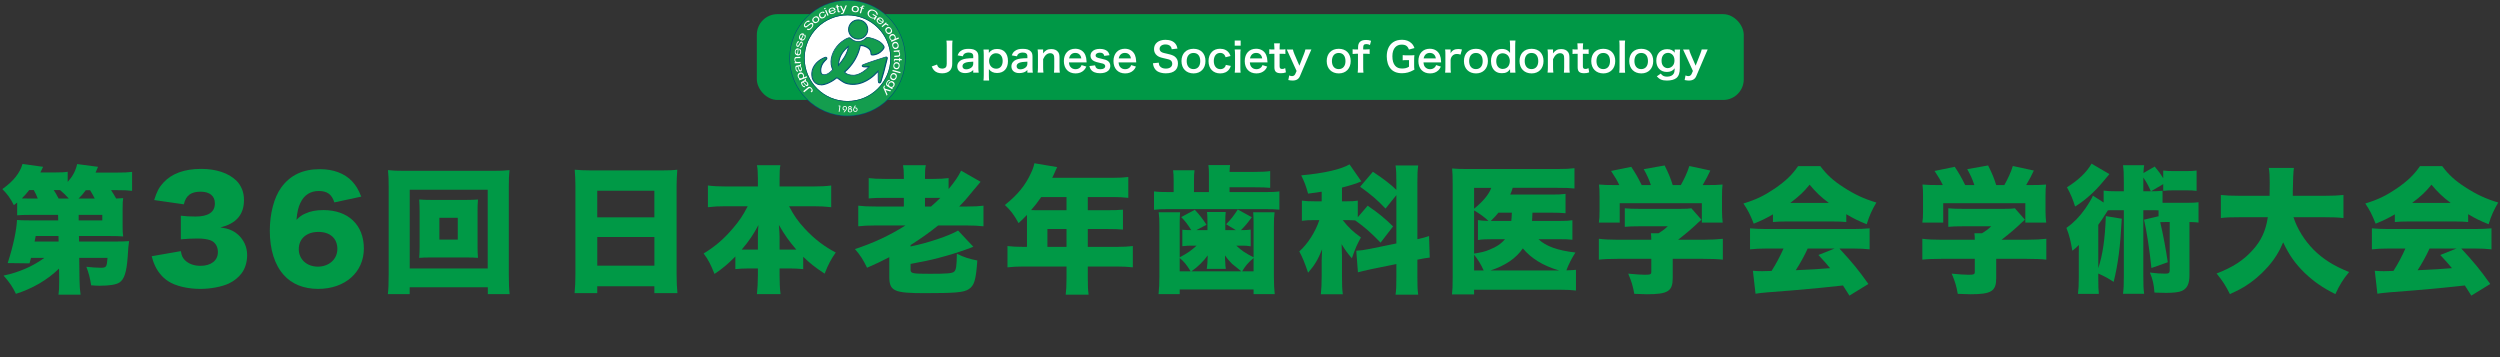 <?xml version="1.0" encoding="UTF-8"?>
<svg id="uuid-1428c14c-5da5-4037-af12-9efd67fb659d" data-name="レイヤー_2" xmlns="http://www.w3.org/2000/svg" width="546.22" height="78" viewBox="0 0 546.22 78">
  <rect x="0" y="0" width="546.22" height="78" fill="#333333" stroke="none"/>
  <g id="uuid-15c24c00-48ab-49af-9cc7-db0fb8799053" data-name="header">
    <g id="uuid-c8c556bc-cd86-4438-8aca-1fa547845bd3" data-name="レイヤー_3">
      <g>
        <path d="M12.9,58.68c-2.55,2.49-5.76,4.35-9.42,5.52-.72-1.53-1.41-2.52-2.7-3.99,3.36-.69,6.48-2.07,8.91-3.87h-2.91c-.12.51-.15.6-.33,1.2l-4.77-.06c1.2-3.69,1.92-7.11,2.04-9.42.57.06,1.44.09,2.85.09h6.15l-.03-1.2h-6.3c-1.26,0-1.83.03-2.64.09v-2.79q-.24.18-.72.57c-.78-1.53-1.41-2.4-2.52-3.51,2.4-1.68,3.87-3.54,4.41-5.49l4.5.63c-.27.6-.33.66-.6,1.23h3.09c1.44,0,2.13-.03,2.88-.15v2.22c1.14-1.29,1.71-2.37,2.07-3.9l4.56.6c-.24.57-.33.75-.54,1.26h4.62c1.74,0,2.31-.03,3.36-.15v4.14c-.9-.12-1.71-.15-3.12-.15h-1.47c.48.75.72,1.11,1.11,1.83.66-.03.87-.03,1.53-.09-.09.63-.12,1.11-.12,2.37v3.66c0,1.17.03,1.68.12,2.34-.78-.06-1.59-.09-2.82-.09h-6.84l.03,1.2h8.22c1.11,0,1.98-.03,2.7-.09-.12.81-.21,1.8-.3,3.42-.24,3.39-.75,4.95-1.83,5.64-.72.45-2.13.69-4.35.69-.45,0-.93-.03-1.8-.09-.27-1.68-.51-2.61-1.05-4.05,1.05.12,2.28.21,3.03.21,1.35,0,1.44-.12,1.59-2.16h-6.18l.06,4.68c.03,1.62.09,2.37.24,3.36h-4.83c.12-.9.15-1.44.15-2.7v-.69l-.03-2.31ZM8.25,43.38c-.27-.69-.48-1.17-.87-1.86h-.99c-.66.84-.96,1.17-1.62,1.83.57.03.9.03,1.62.03h1.86ZM12.78,51.57h-4.98q-.12.51-.24,1.2h5.25l-.03-1.2ZM15.03,43.38c-.69-.78-1.14-1.2-1.92-1.86h-1.38c.36.51.51.81,1.08,1.86h2.22ZM20.7,43.38c-.36-.72-.6-1.14-1.02-1.83h-.93c-.6.81-.93,1.2-1.59,1.83h3.54ZM17.19,48.15h5.16v-1.2h-5.16v1.2Z" fill="#009946"/>
        <path d="M39.51,54.87c.18.99.36,1.41.84,1.92.81.84,2.01,1.29,3.45,1.29,2.34,0,3.81-1.17,3.81-3,0-1.23-.6-2.19-1.62-2.58-.69-.24-1.62-.39-2.79-.39s-2.52.06-3.69.18v-5.16c1.02.12,2.01.18,3.18.18,2.85,0,4.26-.96,4.26-2.88,0-1.62-1.14-2.55-3.12-2.55-2.13,0-3.21.84-3.66,2.76l-6.48-.93c.57-1.86,1.05-2.76,2.01-3.81,1.83-1.98,4.59-3,8.25-3,3.27,0,5.97.9,7.68,2.55,1.11,1.11,1.68,2.55,1.68,4.26,0,3.18-1.71,5.16-5.16,5.97,1.83.27,2.82.69,3.87,1.59,1.26,1.14,1.98,2.7,1.98,4.44,0,1.53-.42,2.94-1.2,3.99-.66.9-1.71,1.74-2.82,2.25-1.56.72-3.99,1.17-6.24,1.17-2.7,0-5.4-.63-6.99-1.68-1.38-.9-2.43-2.22-3.09-3.87-.18-.42-.3-.81-.51-1.59l6.36-1.11Z" fill="#009946"/>
        <path d="M73.05,44.22c-.54-1.74-1.56-2.49-3.39-2.49s-3.21.87-4.02,2.58c-.48,1.02-.69,1.92-.87,3.72.72-.72,1.14-1.02,1.89-1.35,1.14-.54,2.43-.78,3.99-.78,5.43,0,8.85,3.24,8.85,8.4s-4.08,8.82-9.99,8.82c-3.12,0-5.76-1.05-7.5-3.03-2.01-2.22-3.06-5.58-3.06-9.66,0-3.78.93-7.29,2.49-9.45,1.95-2.7,4.71-4.02,8.46-4.02,2.94,0,5.4.93,7.02,2.64.87.93,1.38,1.8,2.01,3.36l-5.88,1.26ZM65.28,54.45c0,2.22,1.77,3.81,4.17,3.81s4.26-1.59,4.26-3.87-1.56-3.72-4.14-3.72-4.29,1.47-4.29,3.78Z" fill="#009946"/>
        <path d="M106.58,64.26v-1.5h-17.07v1.5h-4.77c.12-.96.18-2.31.18-4.17v-19.41c0-1.38-.03-2.31-.15-3.51,1.08.12,2.04.15,3.51.15h19.53c1.47,0,2.4-.03,3.51-.15-.12,1.11-.15,2.04-.15,3.51v19.41c0,1.68.06,3.24.18,4.17h-4.77ZM89.52,58.65h17.04v-17.19h-17.04v17.19ZM101.76,43.68c1.2,0,1.95-.03,2.67-.09-.06.75-.09,1.56-.09,2.46v7.83c0,.93.03,1.65.09,2.46-.72-.06-1.56-.09-2.67-.09h-7.5c-1.23,0-1.89.03-2.67.09.06-.84.09-1.62.09-2.46v-7.83c0-.81-.03-1.56-.09-2.46.72.06,1.47.09,2.67.09h7.5ZM96,52.35h4.02v-4.77h-4.02v4.77Z" fill="#009946"/>
        <path d="M144.65,37.23c1.41,0,2.4-.03,3.33-.15-.09,1.29-.15,2.4-.15,3.39v19.47c0,1.71.06,2.88.18,4.11h-5.04v-1.5h-12.48v1.5h-4.95c.12-1.23.18-2.61.18-4.11v-19.44c0-1.11-.06-2.19-.15-3.42.99.09,2.07.15,3.45.15h15.63ZM142.97,47.49v-5.82h-12.48v5.82h12.48ZM130.5,51.78v6.27h12.48v-6.27h-12.48Z" fill="#009946"/>
        <path d="M172.4,45.06c1.05,2.01,1.92,3.27,3.45,4.92,2.1,2.25,4.17,3.84,6.75,5.19-1.05,1.5-1.62,2.58-2.43,4.62-2.1-1.38-3.18-2.25-4.68-3.69v2.7c-.96-.09-1.86-.15-3-.15h-2.16v1.59c0,1.5.06,2.85.21,4.02h-5.16c.12-1.2.21-2.55.21-4.02v-1.59h-1.95c-1.11,0-2.07.06-2.97.15v-2.76c-1.71,1.71-2.76,2.61-4.56,3.81-.84-2.1-1.35-3.09-2.37-4.47,2.49-1.5,4.47-3.21,6.42-5.52,1.38-1.62,2.1-2.67,3.21-4.8h-4.86c-1.47,0-2.61.06-3.84.21v-4.74c1.2.15,2.37.21,3.84.21h7.08v-1.83c0-1.32-.06-2.07-.21-2.82h5.13c-.15.72-.18,1.5-.18,2.82v1.83h7.38c1.56,0,2.76-.06,3.9-.21v4.74c-1.29-.15-2.37-.21-3.9-.21h-5.31ZM165.59,51.75c0-.93.03-1.56.12-2.58-1.08,2.04-2.01,3.42-3.66,5.37h3.54v-2.79ZM172.85,54.54h1.14c-1.56-1.8-2.64-3.33-3.81-5.4.12,1.71.15,2.04.15,2.55v2.85h2.52Z" fill="#009946"/>
        <path d="M191.36,49.26c-1.68,0-2.73.06-3.84.18v-4.5c1.02.12,2.01.18,3.84.18h6.12v-1.89h-4.11c-1.59,0-2.73.03-3.57.12v-4.44c.96.12,1.95.18,3.66.18h4.02v-.51c0-1.2-.06-1.74-.18-2.49h4.98c-.15.75-.18,1.38-.18,2.55v.45h1.83c1.38,0,2.34-.06,3.33-.18v2.4c1.35-1.62,2.16-2.82,2.73-4.02l4.26,2.43c-.18.18-.66.78-1.47,1.74-1.65,2.04-1.98,2.4-3.21,3.66h1.71c1.68,0,2.61-.06,3.6-.18v4.5c-1.2-.12-2.16-.18-3.81-.18h-6.09c-1.95,1.56-3.72,2.82-6.03,4.29v.3c3.72-.75,8.4-2.31,10.38-3.48l3.33,3.54c-.27.12-.36.15-.69.27q-.36.12-.99.36c-1.74.63-3.69,1.23-5.97,1.83q-2.52.66-6.06,1.29v1.26c0,.81.33.9,4.2.9s4.98-.09,5.37-.51c.39-.42.51-1.2.54-3.87,1.59.78,2.73,1.14,4.47,1.47-.3,4.29-.66,5.52-1.92,6.3-1.11.69-2.94.84-9.6.84s-7.71-.45-7.71-3.6v-4.26c-1.68.87-2.73,1.38-4.86,2.31-.81-1.71-1.47-2.73-2.64-4.08,4.14-1.38,7.38-2.88,11.04-5.16h-6.48ZM203.42,45.12c.93-.81,1.26-1.14,2.04-1.89h-3.36v1.89h1.32Z" fill="#009946"/>
        <path d="M224.38,47.55v-.6c-.72.75-.99,1.02-1.83,1.8-1.05-1.89-1.71-2.76-3-3.96,2.79-2.22,4.47-4.29,5.7-6.96.42-.9.63-1.53.75-2.16l4.98.84c-.27.54-.3.6-.63,1.38-.15.33-.24.54-.45.96h13.17c1.53,0,2.46-.06,3.45-.18v4.56c-1.05-.12-1.98-.18-3.45-.18h-5.4v2.88h4.2c1.59,0,2.49-.03,3.48-.12v4.35c-.99-.09-1.86-.12-3.33-.12h-4.35v3.9h6.3c1.5,0,2.58-.06,3.54-.18v4.65c-1.08-.12-2.1-.18-3.54-.18h-6.3v2.52c0,1.74.03,2.58.18,3.63h-5.01c.12-.96.18-1.92.18-3.72v-2.43h-9.33c-1.44,0-2.55.06-3.57.18v-4.65c1.02.12,2.1.18,3.57.18h.69v-6.39ZM227.5,43.05c-.84,1.2-1.32,1.83-2.22,2.85.45.03.63.03,1.11.03h6.63v-2.88h-5.52ZM233.02,53.94v-3.9h-4.17v3.9h4.17Z" fill="#009946"/>
        <path d="M264.14,38.25c0-.9-.03-1.59-.12-2.19h4.74c-.06.45-.09.69-.12,1.5h5.34c1.56,0,2.79-.06,3.54-.18v3.66c-.81-.09-1.92-.12-3.51-.12h-5.37v1.05h7.65c1.59,0,2.37-.03,3.24-.15v3.99c-.93-.09-1.77-.12-3.3-.12h-20.82c-1.59,0-2.28.03-3.27.15v-4.02c.93.12,1.74.15,3.48.15h.81v-2.58c0-.87-.03-1.59-.12-2.19h4.68c-.09.57-.12,1.26-.12,2.22v2.55h3.27v-3.72ZM273.89,48.48c0-.87-.03-1.44-.09-2.1h4.68c-.12.93-.15,1.68-.15,3.03v10.95c0,1.65.06,2.76.18,3.9h-4.62v-1.02h-16.14v1.02h-4.62c.12-1.2.18-2.37.18-3.9v-10.95c0-1.29-.03-2.04-.15-3.03h4.68c-.06.72-.09,1.17-.09,2.1v7.74c1.74-.93,2.52-1.47,3.69-2.55h-1.26c-.54,0-.93.03-1.86.12v-3.6c.57.06,1.11.09,1.95.09-.69-1.14-1.35-2.01-2.19-2.85l2.97-1.59c1.08,1.14,1.77,2.07,2.55,3.27l-2.22,1.17h2.43v-1.95c0-.87-.03-1.41-.09-2.01h4.08c-.06.51-.09,1.11-.09,2.01v1.95h2.31l-2.13-1.29c.99-.99,1.56-1.71,2.55-3.21l3.06,1.68c-.9,1.23-1.38,1.83-2.37,2.82,1.17,0,1.47-.03,2.13-.12v3.66c-.72-.12-1.08-.15-1.77-.15h-1.38c1.23,1.14,1.95,1.62,3.78,2.55v-7.74ZM260.15,59.28c-.99-1.56-1.41-2.07-2.4-2.91v2.91h2.4ZM271.22,59.28c-.12-.09-.81-.63-2.01-1.62-.36-.33-1.08-1.14-1.56-1.86v.63q.03.09.03.57l.03.3c0,.66.03.84.12,1.44h-4.17c.03-.12.09-.57.15-1.35v-.15q.03-.42.03-.66c.03-.21.03-.39.03-.78-.87,1.23-2.19,2.55-3.57,3.48h10.92ZM273.89,56.37c-1.17.99-1.86,1.8-2.49,2.91h2.49v-2.91Z" fill="#009946"/>
        <path d="M301.64,53.01c-2.22-2.28-3.33-3.27-5.55-4.86-.66-.03-1.14-.06-1.83-.06h-.9c1.35,1.68,2.19,2.49,3.99,3.78-.93,1.71-1.17,2.25-1.98,4.56-.9-1.02-1.47-1.8-2.25-3.09.03.48.06,1.32.09,2.49v4.56c0,1.89.03,2.73.18,3.9h-4.8c.12-1.2.18-2.16.18-3.9v-3.45c0-.51.03-1.11.09-2.46-.87,2.19-1.65,3.51-3.06,5.1-.78-2.31-1.26-3.42-1.92-4.65,1.83-1.62,3.51-4.23,4.38-6.84h-1.17c-1.11,0-1.77.03-2.64.15v-4.41c.84.12,1.56.15,2.7.15h1.62v-2.1c-.66.12-1.29.21-2.97.42-.48-1.74-.75-2.43-1.5-3.99,5.01-.45,8.73-1.32,10.56-2.4l2.58,3.72c-1.14.48-2.46.9-4.23,1.35v3h1.11c1.11,0,1.65-.03,2.34-.15v3.63l2.16-2.52c2.43,1.68,3.72,2.73,5.55,4.53l-2.73,3.54ZM305.09,39.93c0-1.95-.03-2.79-.18-3.78h4.95c-.15,1.11-.18,1.8-.18,3.78v12.33c1.26-.27,1.65-.39,2.55-.69l.15,4.71c-.69.06-1.5.21-2.7.45v3.84c0,1.95.03,2.76.18,3.81h-4.95c.15-1.05.18-1.83.18-3.84v-2.85l-5.46,1.11c-1.65.36-2.28.51-2.94.69l-.36-4.71c.75-.03,1.74-.15,2.91-.39l5.85-1.2v-10.56l-2.37,2.94c-1.83-1.92-3.12-3.03-5.55-4.77l2.79-3.27c2.28,1.5,3.99,2.82,5.13,3.96v-1.56Z" fill="#009946"/>
        <path d="M340.76,48.27c1.38,0,1.98-.03,2.79-.15v4.26c-.81-.09-1.53-.12-2.97-.12h-4.44c1.56,1.53,4.23,2.49,8.07,2.91-.84,1.32-1.44,2.49-1.98,3.9,1.14-.03,1.59-.06,2.1-.12v4.53c-.93-.12-1.92-.18-3.66-.18h-18.6v1.02h-4.83c.12-1.02.15-1.92.15-3.69v-20.58c0-1.38-.03-2.31-.12-3.24.99.09,1.74.12,3.33.12h19.62c1.83,0,2.82-.06,3.78-.18v4.44c-1.02-.12-1.86-.15-3.66-.15h-9.84c-.15.57-.3.96-.54,1.47h9.12c1.44,0,2.1-.03,2.97-.15v4.23c-.87-.09-1.77-.12-2.94-.12h-4.29c-.03,1.08-.06,1.17-.09,1.8h6.03ZM322.07,45.6c1.95-1.56,3.33-3.24,3.75-4.56h-3.75v4.56ZM326.3,52.26c-1.71,0-2.4.03-3.39.18v-4.35c.72.12,1.23.15,2.31.18-.84-.78-1.8-1.5-3.15-2.31v9.45c1.83-.3,2.37-.45,3.33-.84,1.59-.63,2.67-1.38,3.42-2.31h-2.52ZM322.07,59.1h2.1c-.63-1.41-1.26-2.4-2.1-3.45v3.45ZM340.67,59.1c-3.48-1.02-6.06-2.58-7.95-4.83-1.47,2.16-3.81,3.75-7.08,4.83h15.03ZM330.2,48.27c.06-.51.09-.96.12-1.8h-2.94c-.54.66-.75.9-1.65,1.8h4.47Z" fill="#009946"/>
        <path d="M353.8,40.44c-.48-1.02-.9-1.74-1.8-3.09l4.41-.9c.93,1.41,1.47,2.34,2.28,3.99h2.01c-.42-1.26-.81-2.13-1.56-3.48l4.56-.81c.93,1.86,1.26,2.7,1.77,4.29h1.77c.75-1.32,1.44-2.79,1.86-4.17l4.59.99c-.42.93-1.02,2.07-1.68,3.18h.6c1.86,0,2.73-.03,3.75-.12-.09.72-.12,1.35-.12,2.52v3.33c0,.96.06,1.68.15,2.46h-4.56v-4.23h-17.94v4.23h-4.56c.12-.72.15-1.35.15-2.49v-3.3c0-1.11-.03-1.77-.12-2.52,1.08.09,1.86.12,3.69.12h.75ZM365.47,60.72c0,2.91-1.02,3.57-5.67,3.57-.51,0-1.32-.03-2.73-.09-.3-1.71-.6-2.7-1.32-4.41,1.65.15,2.79.24,3.63.24,1.2,0,1.41-.09,1.41-.63v-2.85h-7.32c-1.71,0-3.12.06-4.14.18v-4.56c1.17.15,2.58.21,4.08.21h7.38c0-.54-.03-1.05-.09-1.41h1.65c.75-.45,1.26-.81,2.04-1.53h-6.21c-1.44,0-2.25.03-3.18.12v-4.05c.99.09,1.77.12,3.21.12h8.97c1.2,0,1.8-.03,2.37-.12l2.19,2.49c-.33.27-.45.39-.9.81-1.11,1.08-2.46,2.22-4.2,3.57h5.55c1.62,0,3.27-.09,4.23-.21v4.56c-.96-.12-2.52-.18-4.29-.18h-6.66v4.17Z" fill="#009946"/>
        <path d="M387.37,46.83c-1.5.87-2.46,1.35-4.2,2.04-.75-1.92-1.23-2.88-2.25-4.41,2.76-.84,4.5-1.68,6.9-3.3,2.37-1.65,3.75-2.97,5.04-4.86h4.86c1.41,1.89,2.79,3.15,5.07,4.62,2.4,1.56,4.53,2.55,7.17,3.33-1.02,1.74-1.53,2.91-2.1,4.74-1.74-.69-2.73-1.17-4.47-2.19v1.71c-.9-.09-1.62-.12-2.85-.12h-10.35c-.99,0-1.95.03-2.82.12v-1.68ZM386.02,54.3c-1.53,0-2.58.06-3.66.18v-4.59c1.05.09,2.28.15,3.66.15h18.84c1.44,0,2.55-.06,3.63-.15v4.59c-1.08-.12-2.1-.18-3.63-.18h-2.97c3,3.27,3.96,4.44,6.33,7.74l-4.14,2.55q-.69-1.08-1.41-2.22-3.48.39-5.13.54c-1.98.21-10.08.9-11.34.96-1.05.09-1.89.18-2.64.3l-.57-5.01c.78.06,1.32.09,1.98.09q.33,0,2.1-.06c.99-1.56,1.86-3.18,2.61-4.89h-3.66ZM399.58,44.34c-1.77-1.32-2.85-2.37-4.2-3.99-1.32,1.62-2.22,2.46-4.23,3.99h8.43ZM394.96,54.3c-.72,1.59-1.71,3.36-2.61,4.74q4.38-.18,7.5-.45c-.84-1.02-1.26-1.5-2.55-2.88l3.54-1.41h-5.88Z" fill="#009946"/>
        <path d="M424.48,40.44c-.48-1.02-.9-1.74-1.8-3.09l4.41-.9c.93,1.41,1.47,2.34,2.28,3.99h2.01c-.42-1.26-.81-2.13-1.56-3.48l4.56-.81c.93,1.86,1.26,2.7,1.77,4.29h1.77c.75-1.32,1.44-2.79,1.86-4.17l4.59.99c-.42.93-1.02,2.07-1.68,3.18h.6c1.86,0,2.73-.03,3.75-.12-.09.72-.12,1.35-.12,2.52v3.33c0,.96.06,1.68.15,2.46h-4.56v-4.23h-17.94v4.23h-4.56c.12-.72.15-1.35.15-2.49v-3.3c0-1.11-.03-1.77-.12-2.52,1.08.09,1.86.12,3.69.12h.75ZM436.15,60.72c0,2.91-1.02,3.57-5.67,3.57-.51,0-1.32-.03-2.73-.09-.3-1.71-.6-2.7-1.32-4.41,1.65.15,2.79.24,3.63.24,1.2,0,1.41-.09,1.41-.63v-2.85h-7.32c-1.71,0-3.12.06-4.14.18v-4.56c1.17.15,2.58.21,4.08.21h7.38c0-.54-.03-1.05-.09-1.41h1.65c.75-.45,1.26-.81,2.04-1.53h-6.21c-1.44,0-2.25.03-3.18.12v-4.05c.99.09,1.77.12,3.21.12h8.97c1.2,0,1.8-.03,2.37-.12l2.19,2.49c-.33.27-.45.39-.9.81-1.11,1.08-2.46,2.22-4.2,3.57h5.55c1.62,0,3.27-.09,4.23-.21v4.56c-.96-.12-2.52-.18-4.29-.18h-6.66v4.17Z" fill="#009946"/>
        <path d="M469.97,41.79c1.23,0,1.65-.03,2.52-.12v2.64h5.37c1.2,0,1.77-.03,2.49-.12v4.44c-.66-.09-.99-.09-1.98-.12v11.61c0,1.89-.51,2.94-1.68,3.45-.6.27-1.77.42-3.42.42q-.42,0-2.55-.06c-.12-1.8-.36-2.82-.99-4.38,1.32.18,2.37.24,3.33.24.78,0,.99-.15.99-.69v-10.59h-.93c-.45,0-.81,0-1.14.03.6,2.49,1.29,6.18,1.65,8.76l-3.57,1.26c-.45-4.23-1.02-8.01-1.62-10.56l3.18-.75v-1.29c-.36-.03-.51-.03-.78-.03h-2.55v14.43c0,1.98.03,2.76.18,3.84h-4.62c.15-1.26.18-1.89.18-3.84v-14.43h-2.88c-.12,0-.27,0-.6.03q-.27.42-.72,1.11c-.36.6-.69,1.08-1.38,2.04v9.48c.96-2.88,1.47-6.33,1.65-11.37l3.48.57c-.33,6.27-.78,9.69-1.77,13.8-1.2-.78-1.89-1.17-3.36-1.83v1.14c0,1.65.03,2.37.12,3.3h-4.56c.12-1.02.18-1.86.18-3.48v-5.52q.03-1.02.03-1.68c-.51.51-.87.84-1.44,1.26-.36-2.16-.63-3.27-1.29-4.98,1.53-1.08,2.88-2.46,4.08-4.17.78-1.11,1.47-2.28,1.71-2.88l2.34,1.5v-2.61c.84.12,1.38.15,2.88.15h1.53v-2.01c0-1.86-.03-2.58-.18-3.69h4.62c-.09.66-.12.84-.15,1.71l2.46-1.41c.84.99,1.29,1.62,1.86,2.55v-1.68c.75.09,1.32.12,2.43.12h2.4c1.17,0,1.8-.03,2.46-.12v4.44c-.72-.09-1.35-.12-2.46-.12h-2.4c-1.02,0-1.65.03-2.43.12v-1.47l-2.67,1.56ZM460.88,38.04q-.69.78-1.44,1.71c-1.74,2.13-4.02,4.14-6.06,5.37-.51-1.65-.96-2.7-1.77-4.2,2.52-1.59,4.29-3.27,5.37-5.16l3.9,2.28ZM469.94,41.79c-.63-1.41-.93-1.95-1.65-3v3h1.65Z" fill="#009946"/>
        <path d="M501.1,47.46c.81,2.52,2.37,5.04,4.38,7.08,2.07,2.07,4.44,3.57,7.77,4.89-1.32,1.62-2.07,2.79-3,4.83-2.82-1.41-4.74-2.76-6.69-4.62-2.04-1.98-3.45-3.96-4.71-6.69-.87,2.07-1.95,3.78-3.42,5.43-1.53,1.71-3.27,3.18-5.1,4.29-.9.54-1.59.9-3.12,1.59-.87-1.77-1.62-2.94-2.91-4.5,3.57-1.38,5.88-2.88,7.89-5.13,1.86-2.04,2.88-4.26,3.3-7.17h-6.03c-2.25,0-3.03.03-4.23.18v-5.04c1.11.12,2.25.18,4.2.18h6.45c.03-1.2.03-1.89.03-2.88,0-1.56-.06-2.31-.21-3.21h5.49q-.18,1.17-.24,5.07v1.02h6.84c1.89,0,3.03-.06,4.23-.18v5.04c-1.35-.15-2.37-.18-4.2-.18h-6.72Z" fill="#009946"/>
        <path d="M523.24,46.83c-1.5.87-2.46,1.35-4.2,2.04-.75-1.92-1.23-2.88-2.25-4.41,2.76-.84,4.5-1.68,6.9-3.3,2.37-1.65,3.75-2.97,5.04-4.86h4.86c1.41,1.89,2.79,3.15,5.07,4.62,2.4,1.56,4.53,2.55,7.17,3.33-1.02,1.74-1.53,2.91-2.1,4.74-1.74-.69-2.73-1.17-4.47-2.19v1.71c-.9-.09-1.62-.12-2.85-.12h-10.35c-.99,0-1.95.03-2.82.12v-1.68ZM521.89,54.3c-1.53,0-2.58.06-3.66.18v-4.59c1.05.09,2.28.15,3.66.15h18.84c1.44,0,2.55-.06,3.63-.15v4.59c-1.08-.12-2.1-.18-3.63-.18h-2.97c3,3.27,3.96,4.44,6.33,7.74l-4.14,2.55q-.69-1.08-1.41-2.22-3.48.39-5.13.54c-1.98.21-10.08.9-11.34.96-1.05.09-1.89.18-2.64.3l-.57-5.01c.78.06,1.32.09,1.98.09q.33,0,2.1-.06c.99-1.56,1.86-3.18,2.61-4.89h-3.66ZM535.45,44.34c-1.77-1.32-2.85-2.37-4.2-3.99-1.32,1.62-2.22,2.46-4.23,3.99h8.43ZM530.83,54.3c-.72,1.59-1.71,3.36-2.61,4.74q4.38-.18,7.5-.45c-.84-1.02-1.26-1.5-2.55-2.88l3.54-1.41h-5.88Z" fill="#009946"/>
      </g>
      <g>
        <rect x="165.36" y="3.09" width="215.63" height="18.75" rx="4.5" ry="4.5" fill="#009846"/>
        <g>
          <path d="M208.12,8.86c-.05.36-.07.59-.07,1.14v3.95c0,.62-.17,1.11-.48,1.45-.38.41-.97.62-1.71.62-.79,0-1.37-.21-1.79-.66-.2-.22-.31-.41-.5-.84l1.16-.42c.13.41.26.58.48.72.16.11.42.17.66.17.32,0,.61-.11.77-.28.14-.16.21-.41.21-.77v-3.93c0-.53-.02-.79-.07-1.14h1.34Z" fill="#fff"/>
          <path d="M212.64,15.3c-.35.33-.57.46-.94.56-.26.07-.54.11-.82.11-1.08,0-1.73-.56-1.73-1.48,0-.62.39-1.17,1-1.43.57-.24,1.23-.33,2.49-.35v-.45c0-.51-.34-.78-1.01-.78-.35,0-.71.1-.92.26-.17.12-.25.25-.35.56l-1.13-.2c.2-.51.36-.74.7-.98.43-.32.93-.45,1.68-.45.85,0,1.36.15,1.74.52.3.28.41.62.41,1.22v2.37c0,.47.02.71.07,1.1h-1.19v-.57ZM212.64,13.47c-1.68.04-2.35.33-2.35,1.01,0,.41.31.67.8.67.47,0,.93-.18,1.23-.47.21-.21.32-.47.32-.78v-.44Z" fill="#fff"/>
          <path d="M216.05,11.25c0,.1,0,.19,0,.31.49-.62,1.01-.86,1.8-.86.71,0,1.27.21,1.68.62.47.48.7,1.14.7,2.03,0,1.62-.89,2.6-2.39,2.6-.78,0-1.36-.27-1.78-.85q0,.11,0,.28c0,.06,0,.22,0,.38v.67c0,.52.02.8.06,1.17h-1.24c.04-.41.06-.71.06-1.16v-4.44c0-.51-.02-.8-.06-1.18h1.17v.43ZM217.63,11.63c-.87,0-1.53.72-1.53,1.67,0,1.01.65,1.71,1.57,1.71.86,0,1.4-.65,1.4-1.69s-.55-1.68-1.44-1.68Z" fill="#fff"/>
          <path d="M224.47,15.3c-.35.33-.57.46-.94.56-.26.07-.54.11-.82.11-1.08,0-1.73-.56-1.73-1.48,0-.62.39-1.17,1-1.43.57-.24,1.23-.33,2.49-.35v-.45c0-.51-.34-.78-1.01-.78-.35,0-.71.1-.92.26-.17.12-.25.25-.35.56l-1.13-.2c.2-.51.36-.74.7-.98.43-.32.93-.45,1.68-.45.85,0,1.36.15,1.74.52.3.28.41.62.41,1.22v2.37c0,.47.02.71.07,1.1h-1.19v-.57ZM224.47,13.47c-1.68.04-2.35.33-2.35,1.01,0,.41.31.67.8.67.47,0,.93-.18,1.23-.47.21-.21.32-.47.32-.78v-.44Z" fill="#fff"/>
          <path d="M226.71,15.88c.05-.38.07-.65.07-1.15v-2.77c0-.48-.02-.79-.07-1.15h1.2v.47c0,.13,0,.16-.02.38.54-.69,1.01-.94,1.8-.94.68,0,1.18.22,1.5.65.21.29.3.64.3,1.23v2.12c0,.48.02.82.07,1.15h-1.28c.04-.4.06-.7.06-1.15v-1.96c0-.37-.04-.61-.15-.78-.14-.23-.41-.36-.74-.36-.63,0-1.16.44-1.54,1.31v1.78c0,.43.02.77.07,1.15h-1.27Z" fill="#fff"/>
          <path d="M233.56,13.64c.04.48.12.73.33.99.26.32.65.49,1.1.49s.8-.16,1.06-.44c.11-.12.17-.22.26-.46l1.04.33c-.2.42-.32.59-.54.81-.46.45-1.08.68-1.82.68-1.56,0-2.55-1.04-2.55-2.69s.98-2.7,2.49-2.7c1.03,0,1.84.51,2.2,1.39.17.42.23.74.26,1.34,0,.02,0,.04.02.25h-3.84ZM236.25,12.76c-.06-.39-.17-.63-.39-.85-.24-.24-.54-.35-.95-.35-.69,0-1.19.46-1.32,1.2h2.66Z" fill="#fff"/>
          <path d="M239.25,14.29c.15.6.48.84,1.16.84s1.06-.26,1.06-.67c0-.18-.09-.34-.23-.44-.17-.11-.22-.12-.93-.28-.7-.15-.97-.24-1.27-.38-.5-.24-.78-.66-.78-1.17,0-.31.1-.6.27-.82.36-.46.96-.69,1.76-.69.72,0,1.3.18,1.66.51.23.22.35.44.48.87l-1.16.15c-.1-.49-.4-.7-.97-.7s-.92.25-.92.62c0,.17.1.32.27.41.19.1.38.15.88.26.9.19,1.26.32,1.55.54.34.25.51.61.51,1.09,0,.36-.17.75-.43,1-.41.38-1.02.57-1.83.57-.91,0-1.59-.27-1.97-.79-.16-.21-.24-.39-.34-.78l1.21-.15Z" fill="#fff"/>
          <path d="M244.4,13.64c.04.48.12.73.33.99.26.32.65.49,1.1.49s.8-.16,1.06-.44c.11-.12.17-.22.26-.46l1.04.33c-.2.42-.32.59-.54.81-.46.45-1.08.68-1.82.68-1.56,0-2.55-1.04-2.55-2.69s.98-2.7,2.49-2.7c1.03,0,1.84.51,2.2,1.39.17.42.23.74.26,1.34,0,.02,0,.04.02.25h-3.84ZM247.09,12.76c-.06-.39-.17-.63-.39-.85-.24-.24-.54-.35-.95-.35-.69,0-1.19.46-1.32,1.2h2.66Z" fill="#fff"/>
          <path d="M253.17,13.69c.04.4.09.57.25.78.26.33.71.52,1.29.52.88,0,1.41-.4,1.41-1.06,0-.36-.17-.66-.44-.81-.26-.14-.32-.15-1.53-.43-.66-.15-1.01-.29-1.33-.54-.45-.35-.68-.84-.68-1.43,0-1.23.99-2.02,2.5-2.02,1.01,0,1.76.31,2.2.89.22.29.33.56.43,1.02l-1.26.15c-.05-.3-.11-.45-.26-.63-.23-.27-.62-.42-1.1-.42-.77,0-1.29.39-1.29.96,0,.37.19.63.6.8.19.08.26.1,1.24.32.7.15,1.12.32,1.44.54.5.37.73.86.73,1.52,0,.63-.19,1.14-.56,1.5-.47.45-1.16.67-2.11.67-.72,0-1.43-.18-1.85-.46-.35-.24-.61-.57-.78-1.01-.08-.2-.11-.37-.17-.73l1.27-.13Z" fill="#fff"/>
          <path d="M258.14,13.35c0-1.64,1.02-2.69,2.63-2.69s2.61,1.04,2.61,2.67-1.03,2.71-2.6,2.71-2.64-1.04-2.64-2.69ZM259.28,13.35c0,1.08.56,1.75,1.48,1.75s1.48-.66,1.48-1.74c0-1.14-.54-1.79-1.47-1.79s-1.49.67-1.49,1.77Z" fill="#fff"/>
          <path d="M267.78,12.51c-.1-.27-.16-.4-.27-.54-.21-.26-.52-.41-.91-.41-.86,0-1.4.68-1.4,1.77s.55,1.78,1.44,1.78c.44,0,.79-.18,1.01-.49.08-.12.12-.22.18-.44l1.09.22c-.12.35-.21.54-.37.75-.42.58-1.1.89-1.94.89-1.55,0-2.56-1.05-2.56-2.68,0-.83.26-1.54.75-2.04.43-.44,1.05-.67,1.77-.67.86,0,1.55.33,1.98.95.11.18.19.32.31.64l-1.08.26Z" fill="#fff"/>
          <path d="M271.07,8.86v1.12h-1.3v-1.12h1.3ZM271.06,10.81c-.04.33-.06.62-.06,1.16v2.75c0,.48.02.78.06,1.16h-1.29c.05-.4.07-.71.07-1.15v-2.77c0-.48-.02-.79-.07-1.15h1.29Z" fill="#fff"/>
          <path d="M273.08,13.64c.04.48.12.73.33.99.26.32.65.49,1.1.49s.8-.16,1.06-.44c.11-.12.17-.22.26-.46l1.04.33c-.2.42-.32.59-.54.81-.46.45-1.08.68-1.82.68-1.56,0-2.55-1.04-2.55-2.69s.98-2.7,2.49-2.7c1.03,0,1.84.51,2.2,1.39.17.42.23.74.26,1.34,0,.02,0,.04.02.25h-3.84ZM275.77,12.76c-.06-.39-.17-.63-.39-.85-.24-.24-.54-.35-.95-.35-.69,0-1.19.46-1.32,1.2h2.66Z" fill="#fff"/>
          <path d="M279.64,9.46c-.04.31-.06.69-.06,1.08v.27h.37c.41,0,.61,0,.89-.05v1.04c-.29-.04-.46-.05-.86-.05h-.4v2.73c0,.43.16.59.58.59.23,0,.37-.04.64-.19l.16.93c-.38.14-.64.19-1.1.19-1.01,0-1.42-.36-1.42-1.29v-2.96h-.33c-.33,0-.49,0-.79.05v-1.04c.26.04.42.05.79.05h.33v-.27c0-.38-.03-.77-.06-1.08h1.26Z" fill="#fff"/>
          <path d="M281.65,11.91c-.39-.87-.4-.9-.5-1.09h1.34c.04.26.18.67.33,1.03l1.08,2.5.98-2.5c.21-.54.28-.76.33-1.04h1.31c-.05.11-.21.48-.48,1.09l-2.01,4.72c-.28.67-.8.98-1.62.98-.26,0-.52-.03-.93-.11l.2-1.01c.25.11.42.15.62.15.31,0,.56-.17.69-.44l.3-.68-1.65-3.62Z" fill="#fff"/>
          <path d="M289.87,13.35c0-1.64,1.02-2.69,2.63-2.69s2.61,1.04,2.61,2.67-1.03,2.71-2.6,2.71-2.64-1.04-2.64-2.69ZM291.01,13.35c0,1.08.56,1.75,1.48,1.75s1.48-.66,1.48-1.74c0-1.14-.54-1.79-1.47-1.79s-1.49.67-1.49,1.77Z" fill="#fff"/>
          <path d="M296.37,11.74c-.33,0-.56.02-.84.05v-1.03c.25.04.51.05.83.05h.36v-.47c0-1.09.56-1.61,1.75-1.61.4,0,.69.04,1.09.18l-.24.93c-.26-.15-.49-.21-.79-.21-.51,0-.69.21-.69.82v.36h.41c.35,0,.63-.02,1-.05v1.03c-.31-.04-.55-.05-.98-.05h-.43v2.99c0,.5.02.76.06,1.15h-1.26c.04-.41.06-.69.06-1.15v-2.99h-.35Z" fill="#fff"/>
          <path d="M308.97,14.07c0,.52,0,.76.06,1.15-.63.34-.94.48-1.41.61-.4.11-.86.17-1.3.17-1.1,0-1.95-.34-2.5-1.01-.54-.63-.83-1.59-.83-2.68,0-1.4.49-2.48,1.41-3.1.55-.36,1.15-.52,1.96-.52s1.54.27,2.03.76c.31.3.47.56.65,1.05l-1.21.33c-.29-.8-.71-1.08-1.62-1.08-.52,0-1.01.19-1.34.54-.44.46-.65,1.11-.65,2.01s.2,1.6.6,2.06c.36.42.84.61,1.53.61.6,0,1.05-.11,1.5-.4v-1.44h-.48c-.45,0-.63,0-.9.05v-1.14c.32.04.51.05,1.06.05h.46c.41,0,.66,0,1.04-.04-.04.33-.06.6-.06,1.09v.93Z" fill="#fff"/>
          <path d="M311.02,13.64c.04.48.12.73.33.99.26.32.65.49,1.1.49s.8-.16,1.06-.44c.11-.12.17-.22.26-.46l1.04.33c-.2.42-.32.59-.54.81-.46.45-1.08.68-1.82.68-1.56,0-2.55-1.04-2.55-2.69s.98-2.7,2.49-2.7c1.03,0,1.84.51,2.2,1.39.17.42.23.74.26,1.34,0,.02,0,.04.02.25h-3.84ZM313.71,12.76c-.06-.39-.17-.63-.39-.85-.24-.24-.54-.35-.95-.35-.69,0-1.19.46-1.32,1.2h2.66Z" fill="#fff"/>
          <path d="M319.11,11.93c-.37-.11-.56-.14-.79-.14-.44,0-.78.14-1.02.43-.22.26-.31.46-.36.88v1.63c0,.48.02.73.06,1.15h-1.26c.04-.43.06-.69.06-1.15v-2.77c0-.54,0-.79-.06-1.15h1.2v.83c.32-.63.86-.93,1.66-.93.21,0,.42.03.82.1l-.31,1.11Z" fill="#fff"/>
          <path d="M319.85,13.35c0-1.64,1.02-2.69,2.63-2.69s2.61,1.04,2.61,2.67-1.03,2.71-2.6,2.71-2.64-1.04-2.64-2.69ZM320.99,13.35c0,1.08.56,1.75,1.48,1.75s1.48-.66,1.48-1.74c0-1.14-.54-1.79-1.47-1.79s-1.49.67-1.49,1.77Z" fill="#fff"/>
          <path d="M329.93,15.44c0-.11,0-.2,0-.32-.46.64-.93.87-1.78.87-.62,0-1.08-.14-1.47-.45-.59-.46-.92-1.26-.92-2.21,0-1.61.93-2.64,2.38-2.64.55,0,1,.13,1.34.41.16.12.26.23.45.48q0-.11,0-.28c0-.06,0-.23,0-.38v-.88c0-.53-.02-.82-.06-1.19h1.24c-.04.42-.06.73-.06,1.18v4.65c0,.52.02.8.06,1.19h-1.17v-.43ZM328.36,15.06c.47,0,.92-.22,1.18-.58.22-.29.34-.72.34-1.18,0-.43-.17-.89-.42-1.17-.27-.3-.72-.49-1.15-.49-.86,0-1.4.67-1.4,1.72s.56,1.71,1.45,1.71Z" fill="#fff"/>
          <path d="M332,13.35c0-1.64,1.02-2.69,2.63-2.69s2.61,1.04,2.61,2.67-1.03,2.71-2.6,2.71-2.64-1.04-2.64-2.69ZM333.13,13.35c0,1.08.56,1.75,1.48,1.75s1.48-.66,1.48-1.74c0-1.14-.54-1.79-1.47-1.79s-1.49.67-1.49,1.77Z" fill="#fff"/>
          <path d="M338.12,15.88c.05-.38.07-.65.07-1.15v-2.77c0-.48-.02-.79-.07-1.15h1.2v.47c0,.13,0,.16-.02.38.54-.69,1.01-.94,1.8-.94.68,0,1.18.22,1.5.65.21.29.3.64.3,1.23v2.12c0,.48.02.82.07,1.15h-1.28c.04-.4.06-.7.06-1.15v-1.96c0-.37-.04-.61-.15-.78-.14-.23-.41-.36-.74-.36-.64,0-1.16.44-1.54,1.31v1.78c0,.43.02.77.07,1.15h-1.27Z" fill="#fff"/>
          <path d="M345.9,9.46c-.04.31-.06.69-.06,1.08v.27h.37c.41,0,.61,0,.89-.05v1.04c-.29-.04-.46-.05-.86-.05h-.4v2.73c0,.43.16.59.58.59.23,0,.37-.04.64-.19l.16.93c-.38.14-.64.19-1.1.19-1.01,0-1.42-.36-1.42-1.29v-2.96h-.33c-.33,0-.49,0-.79.05v-1.04c.26.04.42.05.79.05h.33v-.27c0-.38-.03-.77-.06-1.08h1.26Z" fill="#fff"/>
          <path d="M347.67,13.35c0-1.64,1.02-2.69,2.63-2.69s2.61,1.04,2.61,2.67-1.03,2.71-2.6,2.71-2.64-1.04-2.64-2.69ZM348.81,13.35c0,1.08.56,1.75,1.48,1.75s1.48-.66,1.48-1.74c0-1.14-.54-1.79-1.47-1.79s-1.49.67-1.49,1.77Z" fill="#fff"/>
          <path d="M355.07,8.86c-.04.34-.06.63-.06,1.16v4.72c0,.47.02.76.06,1.15h-1.28c.04-.38.06-.64.06-1.15v-4.73c0-.53-.02-.81-.06-1.15h1.28Z" fill="#fff"/>
          <path d="M355.97,13.35c0-1.64,1.02-2.69,2.63-2.69s2.61,1.04,2.61,2.67-1.03,2.71-2.6,2.71-2.64-1.04-2.64-2.69ZM357.1,13.35c0,1.08.56,1.75,1.48,1.75s1.48-.66,1.48-1.74c0-1.14-.54-1.79-1.47-1.79s-1.49.67-1.49,1.77Z" fill="#fff"/>
          <path d="M362.86,16.08c.34.48.73.67,1.37.67.68,0,1.2-.24,1.45-.66.15-.26.21-.57.23-1.17-.44.56-.96.8-1.73.8-1.4,0-2.3-.96-2.3-2.47s.93-2.51,2.36-2.51c.78,0,1.3.24,1.68.78-.02-.18-.02-.19-.02-.29v-.41h1.18c-.04.38-.06.63-.06,1.1v2.95c0,1.06-.23,1.74-.74,2.17-.44.36-1.17.56-2.08.56-1.03,0-1.61-.24-2.21-.92l.88-.61ZM363.44,14.49c.22.24.6.4.93.4.49,0,.98-.28,1.23-.7.17-.27.25-.6.25-1.01,0-.56-.18-1.01-.53-1.31-.25-.2-.54-.32-.86-.32-.88,0-1.43.66-1.43,1.71,0,.52.14.95.41,1.22Z" fill="#fff"/>
          <path d="M368.23,11.91c-.39-.87-.4-.9-.5-1.09h1.34c.04.26.18.67.33,1.03l1.08,2.5.98-2.5c.21-.54.28-.76.34-1.04h1.31c-.05.11-.21.48-.48,1.09l-2.01,4.72c-.28.67-.8.98-1.62.98-.26,0-.52-.03-.93-.11l.2-1.01c.25.11.42.15.62.15.31,0,.56-.17.69-.44l.3-.68-1.65-3.62Z" fill="#fff"/>
        </g>
        <g>
          <path d="M185.17,3.34c-5.16,0-9.37,4.2-9.37,9.37s4.2,9.37,9.37,9.37,9.37-4.2,9.37-9.37-4.2-9.37-9.37-9.37Z" fill="#fff"/>
          <path d="M185.17,25.41c-7,0-12.7-5.7-12.7-12.7s5.7-12.7,12.7-12.7,12.7,5.7,12.7,12.7-5.7,12.7-12.7,12.7ZM185.17,3.34c-5.16,0-9.37,4.2-9.37,9.37s4.2,9.37,9.37,9.37,9.37-4.2,9.37-9.37-4.2-9.37-9.37-9.37Z" fill="#005274"/>
          <path d="M185.17,25.27c-6.93,0-12.57-5.64-12.57-12.57S178.24.13,185.17.13s12.57,5.64,12.57,12.57-5.64,12.57-12.57,12.57ZM185.17,3.2c-5.24,0-9.5,4.26-9.5,9.5s4.26,9.5,9.5,9.5,9.5-4.26,9.5-9.5-4.26-9.5-9.5-9.5Z" fill="#149d4e"/>
          <path d="M189.58,6.44c0,1.15-.93,2.09-2.09,2.09s-2.09-.93-2.09-2.09.93-2.09,2.09-2.09,2.09.93,2.09,2.09" fill="#149d4e"/>
          <path d="M187.5,8.64c-1.21,0-2.2-.99-2.2-2.2s.99-2.2,2.2-2.2,2.2.99,2.2,2.2-.99,2.2-2.2,2.2ZM187.5,4.46c-1.09,0-1.98.89-1.98,1.98s.89,1.98,1.98,1.98,1.98-.89,1.98-1.98-.89-1.98-1.98-1.98Z" fill="#005274"/>
          <path d="M183.86,11.86c.65-1.06,1.49-1.69,1.49-1.69,0,0,.02.85-.81,2.26-.54.92-1.34,1.86-1.34,1.86,0,0,0-1.34.66-2.42M193.49,12.46s-1.19.37-2.45.8c-.92.31-1.89.64-2.48.88-.09.04-.17.12-.17.23,0,.34,1.21.2,1.51.2,0,0-1.53,1.71-3.3,1.87-.79,0-1.67-.12-2.08-.71.2-.19.4-.37.6-.56,1.41-1.44,2.33-3.07,2.78-5,.01-.06.03-.19.08-.23.12-.07.61.03.73.07.64.21,1.36.57,1.55,1.28.05.18-.02.51.14.63.1.08.31.06.45.05.81-.08,1.41-.45,1.95-1.04.14-.16.34-.4.37-.61.02-.2-.13-.39-.24-.53-.65-.88-1.95-1.31-2.7-1.5-.15-.04-.43-.13-.72-.11,0,0-.01,0-.01,0-.18,0-.31.15-.31.15-.41.46-1.01.75-1.68.75s-1.25-.28-1.66-.72c0,0-.02-.02-.02-.02-.17-.15-.42-.08-.46-.06,0,0,0,0,0,0,0,0,0,0,0,0-.33.1-.66.3-.92.47-1.55.95-2.8,2.79-2.86,4.64-.01.45.03.89.16,1.27.07.18.14.36.21.54,0,.02-.81,1.08-1.82,1.14-.42,0-.71-.18-.77-.59-.14-.96.26-1.83.85-2.45.2-.21.43-.35.46-.54.02-.1-.03-.2-.12-.24-.09-.05-.24,0-.38.05-.17.07-.35.16-.45.21-1.4.71-2.5,2.06-2.32,3.79.06.52.22.96.56,1.34,1.12,1.25,3.13.28,4.18-.43.09-.06.51-.39.68-.49.02-.01.04-.02.05-.03,0,0,1.36,1.03,1.9,1.2,2.3.73,4.58-.27,6.18-1.71.3-.27.93-.94.94-.94.02.2,0,.98,0,1.15,0,.44,0,1.05.06,1.25.03.09.11.17.22.17.19,0,.29-.22.34-.37.39-1.23.77-2.59,1.35-4.99.06-.22-.17-.34-.35-.27Z" fill="#149d4e"/>
          <path d="M179.37,18.63c-.55,0-1.08-.17-1.5-.64-.33-.37-.53-.83-.59-1.4-.21-1.89,1.09-3.25,2.38-3.9l.06-.03c.1-.05.25-.13.39-.18.15-.06.33-.11.47-.04.13.06.21.21.18.36-.03.17-.17.29-.31.43-.06.05-.12.11-.17.17-.38.4-.99,1.24-.82,2.36.05.33.27.49.66.49.81-.05,1.53-.83,1.7-1.05l-.18-.48c-.13-.38-.18-.82-.17-1.31.06-1.8,1.23-3.7,2.91-4.73l.03-.02c.26-.16.59-.36.92-.46h0s0,0,0,0c.06-.02.35-.1.57.09,0,0,.02.02.02.02.41.44.98.69,1.58.69s1.2-.26,1.6-.71c.03-.03.17-.18.39-.19h.01c.26-.02.52.05.68.1.03,0,.05.01.07.02.91.23,2.13.69,2.76,1.54l.02.03c.11.15.26.35.24.58-.03.23-.22.48-.39.67-.58.65-1.22.99-2.02,1.08-.2.02-.41.03-.53-.07-.14-.11-.15-.31-.16-.49,0-.08,0-.15-.02-.2-.14-.54-.62-.93-1.47-1.21-.16-.05-.54-.11-.63-.08-.01.02-.02.09-.03.11,0,.02,0,.03,0,.05-.45,1.93-1.37,3.58-2.81,5.05l-.53.49c.33.4.95.59,1.9.59,0,0,.01,0,.02,0,1.37-.13,2.58-1.2,3.03-1.64-.56.03-1.08.04-1.27-.14-.05-.05-.08-.11-.08-.18,0-.15.09-.27.24-.33.59-.25,1.59-.59,2.49-.89,1.18-.39,2.31-.75,2.45-.79.14-.05.31-.03.41.07.09.08.12.21.09.33-.6,2.54-1,3.9-1.35,5-.09.28-.24.44-.44.44-.15,0-.28-.09-.33-.25-.05-.16-.07-.55-.06-1.28,0-.04,0-.1,0-.17,0-.19,0-.49,0-.72-.21.22-.56.58-.76.76-.92.83-3.37,2.66-6.28,1.73-.42-.13-1.25-.71-1.88-1.18-.11.07-.34.24-.49.35-.08.06-.14.11-.17.13-.46.31-1.69,1.06-2.83,1.06ZM180.44,12.61c-.05,0-.13.02-.24.06-.13.05-.27.12-.37.18l-.07.03c-1.58.8-2.42,2.17-2.26,3.68.06.52.23.94.53,1.28,1.18,1.32,3.39-.01,4.04-.45.03-.02.09-.06.16-.12.17-.13.4-.31.53-.38.04-.02.06-.03.08-.04.05,0,.07,0,.13.05.88.65,1.53,1.06,1.83,1.15,2.8.89,5.18-.88,6.07-1.69.21-.19.59-.59.8-.8q.17-.17.21-.17h.1v.1c.02.17.02.68,0,.99,0,.08,0,.14,0,.17,0,.25-.01,1.01.05,1.21,0,.02.03.09.11.09,0,0,0,0,0,0,.13,0,.21-.2.23-.29.34-1.09.74-2.44,1.34-4.99.02-.05,0-.09-.02-.12-.04-.04-.12-.05-.18-.02h-.01c-.06.02-1.18.38-2.44.8-.89.3-1.89.63-2.47.88-.03.01-.1.05-.1.13,0,0,0,.01.01.02.14.14.85.1,1.15.08.1,0,.18-.01.24-.01h.11v.11c0,.11-.69.71-1.03.96-.56.42-1.43.93-2.37,1.02h0s-.02,0-.03,0c-1.09,0-1.79-.25-2.14-.76l-.05-.08.67-.62c1.41-1.44,2.31-3.05,2.75-4.94,0-.01,0-.02,0-.04.02-.09.04-.2.12-.26.19-.12.81.06.82.06.93.3,1.46.75,1.62,1.36.02.07.02.15.03.24,0,.13.01.28.07.33.07.06.3.03.37.03.74-.08,1.33-.4,1.87-1,.08-.09.32-.36.34-.55.02-.14-.1-.3-.19-.43l-.02-.03c-.63-.85-1.92-1.28-2.64-1.46-.02,0-.05-.01-.07-.02-.15-.04-.39-.1-.61-.09h-.02c-.13,0-.22.11-.23.12-.45.5-1.09.78-1.77.78s-1.29-.28-1.74-.75h-.01c-.12-.12-.33-.06-.35-.05-.01,0-.02,0-.02,0-.29.09-.59.27-.86.43l-.03.02c-1.63,1-2.76,2.83-2.81,4.55-.02.47.04.88.15,1.23l.21.55v.02c0,.09-.86,1.18-1.92,1.25h0c-.51,0-.82-.24-.88-.68-.13-.9.18-1.81.88-2.55.06-.07.13-.12.19-.18.12-.11.23-.21.25-.3,0-.05-.02-.1-.06-.12-.01,0-.03,0-.05,0Z" fill="#005274"/>
          <path d="M183.09,14.58v-.3c0-.06,0-1.38.67-2.48h0c.65-1.06,1.48-1.7,1.51-1.72l.17-.13v.21s.02.9-.82,2.32c-.54.92-1.34,1.86-1.35,1.87l-.19.22ZM185.21,10.42c-.28.25-.82.77-1.26,1.49h0c-.44.73-.58,1.58-.62,2.04.27-.34.75-.97,1.12-1.58.54-.92.71-1.6.77-1.95Z" fill="#005274"/>
          <path d="M177.11,19.96l.14-.12c.1-.08.09-.22.02-.34-.07-.12-.2-.23-.33-.25-.11-.02-.25.1-.3.14l-.94.78-.2-.24,1.09-.91c.07-.04.25-.1.47,0,.17.08.32.26.35.32.29.38.13.66.04.73l-.15.12-.2-.24" fill="#fff"/>
          <path d="M175.09,17.91c-.11.07-.09.27,0,.48.04.1.09.19.13.27.08.14.16.22.23.28.15.12.29.14.37.12l.1-.05-.13-.23c-.05.02-.22.1-.39-.18-.1-.16-.18-.39-.12-.46l.13-.08c.06-.04.13.04.16.07.11.13.17.28.4.52.13.13.28.23.48.14.23-.11.23-.39.04-.73-.12-.2-.31-.3-.44-.38.07-.05.09-.21.03-.32-.05-.08-.08-.12-.13-.17l-.14.08s.03.03.04.05c.04.06.03.13,0,.15l-.74.44M175.82,17.81s.32.02.5.35c.08.13.11.3-.03.38-.08.05-.19-.02-.23-.05-.13-.11-.29-.38-.46-.54l.22-.13Z" fill="#fff"/>
          <path d="M176.26,16.65l-.63.24h0s.05-.1.05-.19c0-.08,0-.23-.06-.38-.06-.15-.16-.31-.34-.42-.18-.11-.44-.1-.64.01-.21.11-.37.32-.37.6,0,.11.03.23.08.35.04.11.1.21.15.26.09.09.16.14.22.16h0s-.15.06-.15.06l.09.23,1.7-.66-.1-.26M174.52,16.45c.13-.28.48-.37.68-.29.12.05.2.17.25.3.05.13.05.27.01.37-.05.12-.32.38-.66.27-.1-.03-.2-.14-.25-.26-.06-.12-.07-.27-.02-.38Z" fill="#fff"/>
          <path d="M173.94,14.36c-.12.03-.17.23-.16.45,0,.11.02.21.04.3.03.16.08.26.13.34.1.17.23.22.31.23h.11s-.05-.27-.05-.27c-.06,0-.24.02-.31-.3-.04-.18-.05-.43.04-.47l.15-.03c.07-.01.11.08.12.12.06.16.07.32.2.62.07.17.19.31.4.29.25-.03.35-.3.27-.68-.05-.22-.19-.39-.3-.51.08-.03.16-.17.13-.29-.02-.09-.04-.15-.07-.21l-.16.03s.02.04.02.06c.01.07-.01.14-.05.15l-.84.17M174.67,14.5s.29.13.36.5c.03.15,0,.32-.15.34-.09.02-.18-.08-.2-.13-.09-.15-.14-.46-.25-.66l.25-.05Z" fill="#fff"/>
          <path d="M173.63,13.57h.16s0-.01,0-.01c-.06-.05-.12-.12-.15-.19-.05-.08-.07-.22-.07-.34,0-.13.01-.24.02-.29.03-.09.09-.24.28-.29l1-.04v.28s-.89.03-.89.03c-.16,0-.24.17-.23.36,0,.23.13.48.47.46l.69-.03v.28s-1.28.05-1.28.05v-.28" fill="#fff"/>
          <path d="M174.52,10.57c-.24-.03-.39-.04-.6.12-.11.09-.21.28-.25.49-.04.21-.02.45.11.66.1.16.28.25.47.28.19.03.38-.01.5-.11.16-.13.25-.36.28-.58.03-.23,0-.46-.12-.61-.08-.12-.16-.15-.24-.19l-.04.28c.07.05.25.15.21.5-.03.2-.12.3-.21.37-.13.08-.2.08-.29.06l.16-1.26M174.18,11.8c-.13-.02-.25-.14-.28-.19-.08-.1-.09-.26-.06-.39.03-.14.09-.26.15-.29.04-.04.2-.11.31-.09l-.12.95Z" fill="#fff"/>
          <path d="M174.81,10.18c.12.03.23-.04.33-.22.03-.06.06-.15.08-.23,0-.09.02-.18,0-.23-.01-.07-.06-.13-.12-.15-.06-.02-.14.01-.21.14-.1.2-.21.46-.31.59-.07.12-.19.21-.37.16-.24-.07-.29-.4-.19-.72.16-.55.42-.55.56-.51l-.08.26c-.06-.02-.2-.05-.31.33-.05.16-.02.3.04.36.05.06.13.05.19-.03.06-.08.13-.21.21-.37.06-.13.12-.26.21-.36.11-.13.25-.15.36-.09.11.06.2.19.21.39,0,.09-.01.21-.04.32-.03.11-.07.23-.11.32-.18.37-.41.34-.53.31l.07-.25" fill="#fff"/>
          <path d="M175.7,7.4c-.22-.1-.36-.16-.61-.07-.13.05-.28.2-.39.39-.1.19-.16.42-.1.66.05.18.19.32.36.41.17.08.37.11.52.05.19-.08.35-.26.45-.47.1-.21.14-.44.08-.61-.04-.14-.11-.2-.17-.25l-.12.26c.05.07.19.22.05.54-.09.18-.21.25-.31.29-.15.04-.22.02-.29-.03l.54-1.15M175,8.47c-.11-.06-.2-.21-.21-.26-.04-.12,0-.28.06-.39.07-.12.16-.22.23-.23.05-.02.22-.05.33.01l-.41.87Z" fill="#fff"/>
          <path d="M176.73,4.84c-.08-.07-.18-.11-.36-.02-.16.08-.23.17-.31.26-.36.43-.14.75.13.61.08-.04.18-.11.31-.22.16-.13.32-.25.48-.38.18-.12.43-.16.57-.06.29.21.17.71-.17,1.1-.21.24-.39.4-.67.44-.22.03-.31-.04-.42-.12l.19-.22c.08.07.3.19.61-.09.05-.05.14-.14.21-.24.07-.1.14-.22.16-.32.03-.18-.05-.41-.35-.28-.13.07-.29.2-.41.31-.26.21-.13.11-.4.31-.09.06-.27.15-.46.03-.25-.16-.3-.55.08-1,.13-.15.31-.32.45-.39.33-.15.51-.02.57.04l-.2.23" fill="#fff"/>
          <path d="M178.85,3.81c-.36-.45-.8-.24-1.05-.04-.25.2-.54.59-.17,1.03.36.45.8.24,1.05.04.25-.2.54-.59.17-1.04M178.63,3.99c.13.16.21.46-.08.69-.28.23-.56.11-.7-.06-.13-.16-.2-.46.08-.69.29-.23.56-.11.7.06Z" fill="#fff"/>
          <path d="M180.4,3.11c.05.1.06.2.05.27-.03.22-.22.42-.45.54-.23.12-.49.16-.67.07-.11-.06-.24-.17-.32-.32-.08-.15-.11-.34-.04-.56.06-.17.2-.32.37-.42.16-.1.34-.15.48-.15.15-.01.27.08.37.2l-.24.14c-.09-.1-.16-.14-.28-.11-.05,0-.14.03-.23.08-.09.06-.18.15-.23.29-.03.09-.01.23.04.34.05.12.14.22.23.27.17.08.34.03.47-.05.13-.09.22-.21.22-.29,0-.07,0-.14-.01-.19l.23-.14" fill="#fff"/>
          <path d="M180.41,1.93l-.25.12-.11-.23.25-.12.11.23M181.04,3.33l-.25.12-.53-1.18.25-.12.53,1.18Z" fill="#fff"/>
          <path d="M182.58,2.19c-.08-.23-.13-.37-.36-.49-.13-.06-.34-.07-.55-.02-.21.05-.42.17-.55.38-.1.16-.11.36-.05.54.05.18.17.34.32.41.19.09.43.08.65,0,.22-.07.42-.2.5-.36.07-.12.07-.21.07-.29l-.27.09c-.02.08-.03.29-.36.4-.19.06-.33.02-.42-.03-.13-.08-.16-.15-.18-.24l1.21-.39M181.32,2.41c-.03-.13.02-.29.05-.33.06-.12.2-.19.33-.22.14-.03.27-.03.32.02.05.02.18.13.21.25l-.92.29Z" fill="#fff"/>
          <path d="M183.08,1.37l.27-.05.04.19-.27.05.17.88c.02.08.13.06.28.01l.03.18c-.11.04-.19.06-.29.07-.19.02-.27-.08-.28-.13l-.18-.96-.24.05-.04-.19.24-.05-.06-.34.27-.05.06.34" fill="#fff"/>
          <path d="M185.04,1.17l-.67,1.64c-.04.11-.13.18-.23.22-.08.03-.16.05-.23.05-.07,0-.12,0-.15-.02v-.19c.06.01.13.02.19,0,.07-.01.12-.05.15-.12l.09-.21-.67-1.26.3-.02.51.94.41-1.01.3-.02" fill="#fff"/>
          <path d="M187.65,2.11c.09-.57-.35-.76-.67-.81-.32-.05-.8-.01-.89.56-.09.57.35.76.67.81.32.05.8,0,.89-.56M187.37,2.07c-.03.21-.21.46-.57.4-.36-.06-.45-.35-.42-.56.03-.21.21-.46.57-.4.36.06.45.35.42.56Z" fill="#fff"/>
          <path d="M188.15,1.79l-.23-.07.05-.18.23.07.06-.21c.06-.2.31-.2.35-.19.09.01.18.04.27.08l-.05.17c-.16-.06-.27-.08-.31.05l-.05.18.27.08-.05.18-.27-.08-.31,1.06-.27-.08.31-1.06" fill="#fff"/>
          <path d="M190.74,3.04l.88.51-.48.83-.17-.1.05-.23c-.23.01-.47.03-.87-.19-.21-.12-.42-.36-.49-.48-.17-.33-.12-.65,0-.87.13-.22.38-.43.75-.45.14,0,.45.05.74.21.16.08.32.21.41.32.28.35.22.57.18.68l-.27-.15c.06-.14-.04-.44-.43-.67-.19-.11-.41-.17-.6-.14-.2.03-.41.16-.51.36-.11.19-.13.43-.05.62.07.17.24.33.42.44.15.09.29.13.41.14.41.03.49-.19.55-.28l-.64-.37.1-.18" fill="#fff"/>
          <path d="M192.84,5.12c.15-.18.25-.3.24-.57-.02-.14-.11-.33-.27-.48-.15-.15-.36-.27-.61-.28-.19,0-.36.09-.49.23-.13.14-.2.32-.19.48.02.2.15.41.33.56.17.15.39.25.57.24.14,0,.22-.05.29-.09l-.21-.19c-.08.03-.27.12-.53-.1-.15-.13-.18-.27-.19-.38,0-.15.05-.21.11-.27l.96.84M192.01,4.15c.09-.09.26-.13.31-.13.13,0,.27.07.36.17.1.1.16.22.15.28,0,.05-.02.22-.1.31l-.72-.63Z" fill="#fff"/>
          <path d="M193.58,4.88l.18.21-.15.13h0c.18-.01.35.06.44.15l.1.12-.16.14c-.07-.08-.13-.14-.2-.18-.18-.1-.33-.1-.5.05l-.5.44-.18-.21.97-.85" fill="#fff"/>
          <path d="M194.6,7.32c.48-.32.31-.77.14-1.04-.18-.27-.53-.59-1.01-.27-.48.32-.32.78-.14,1.04.18.27.54.59,1.01.27M194.44,7.08c-.18.12-.48.16-.68-.15-.2-.3-.05-.57.13-.69.18-.12.48-.16.68.15.21.31.05.57-.12.69Z" fill="#fff"/>
          <path d="M196.28,8.18l-.6.27h0s.04-.11.04-.19c0-.08-.02-.23-.08-.38-.06-.15-.18-.3-.36-.4-.19-.1-.44-.08-.64.05-.2.12-.35.34-.34.61,0,.11.05.23.1.34.05.11.11.21.17.25.08.07.18.13.24.15l-.14.06.1.22,1.64-.74-.11-.25M194.54,8.07c.11-.29.46-.4.66-.33.12.04.21.16.26.28.05.13.07.27.03.37-.05.12-.3.4-.65.31-.1-.03-.2-.13-.27-.25-.06-.12-.09-.26-.04-.38Z" fill="#fff"/>
          <path d="M195.84,10.69c.56-.15.55-.63.47-.94-.08-.31-.31-.73-.87-.59-.56.15-.55.63-.47.94.08.31.31.73.87.59M195.77,10.42c-.2.05-.5,0-.6-.36-.09-.35.14-.56.34-.61.2-.05.5,0,.6.36.09.36-.14.56-.34.61Z" fill="#fff"/>
          <path d="M196.57,11.25h-.16s0,.02,0,.02c.07.05.13.12.16.18.05.08.08.21.09.34,0,.13,0,.24,0,.29-.03.09-.08.25-.26.3l-1,.09-.03-.28.89-.08c.16-.01.23-.18.21-.37-.02-.23-.15-.47-.5-.44l-.68.06-.03-.28,1.29-.12.03.28" fill="#fff"/>
          <path d="M196.64,13.17v.28s-.2,0-.2,0v-.28s-.89-.03-.89-.03c-.08,0-.09.12-.07.27h-.18c-.01-.12-.02-.2,0-.31.02-.19.14-.25.19-.25l.98.03v-.24s.2,0,.2,0v.24s.34.01.34.01v.28s-.36-.01-.36-.01" fill="#fff"/>
          <path d="M195.76,15.13c.57.09.75-.36.8-.67.05-.32,0-.8-.56-.88-.57-.09-.76.36-.8.67-.05.32,0,.8.57.88M195.8,14.85c-.21-.03-.46-.21-.41-.57.06-.36.35-.45.56-.42.21.03.46.21.4.57-.06.36-.35.46-.55.42Z" fill="#fff"/>
          <polyline points="196.77 15.74 196.7 16.01 194.97 15.54 195.04 15.27 196.77 15.74" fill="#fff"/>
          <path d="M194.94,17.47c.53.21.82-.18.93-.48.12-.3.19-.77-.35-.99-.53-.21-.82.18-.94.47-.12.3-.18.78.35.99M195.04,17.2c-.2-.08-.4-.3-.27-.65.14-.34.44-.36.64-.29.2.08.4.31.26.65-.14.34-.44.36-.64.29Z" fill="#fff"/>
          <path d="M195.06,19.24l-.13-.08h0c.18-.05.32-.17.42-.33.16-.25.13-.54.12-.58-.05-.18-.2-.36-.38-.45-.18-.1-.4-.12-.59,0-.14.07-.23.17-.29.26-.14.23-.14.46-.12.6-.1-.06-.13-.08-.21-.17-.06-.07-.1-.11-.07-.29.02-.08.06-.16.1-.23.04-.07.09-.13.14-.17.15-.13.21-.08.25-.07l.15-.24c-.09-.04-.25-.09-.49.13-.1.09-.18.2-.24.32-.05.11-.09.22-.11.28-.12.36.13.55.39.72l.92.56.15-.24M194.24,18.56c-.01-.12.02-.25.1-.35.07-.11.18-.19.29-.21.13-.03.25.02.35.09.1.07.18.16.2.22.08.16.03.31-.05.44-.08.12-.19.21-.23.22-.23.09-.63-.11-.67-.4Z" fill="#fff"/>
          <path d="M193.74,20.93l-.71-1.63c-.05-.11-.04-.22,0-.32.03-.08.08-.15.12-.2.04-.05.09-.08.12-.1l.14.12c-.06.04-.11.09-.15.15-.04.06-.05.12-.01.19l.09.21,1.37.4-.19.23-1.03-.29.43,1-.19.23" fill="#fff"/>
          <polyline points="183.63 23.1 183.43 24.44 183.24 24.41 183.42 23.24 183.18 23.2 183.26 23.04 183.63 23.1" fill="#fff"/>
          <path d="M184.52,24.13c-.3-.02-.45-.24-.43-.51.01-.25.24-.47.52-.46.27.01.47.23.46.5,0,.18-.09.29-.2.42l-.35.45h-.22s.45-.58.45-.58c.08-.11.13-.18.14-.31,0-.16-.12-.3-.29-.31-.17,0-.32.12-.32.29-.01.23.15.35.36.35l-.11.15" fill="#fff"/>
          <path d="M185.5,23.53c0-.1.07-.19.18-.19.12,0,.2.07.2.17,0,.1-.07.19-.18.19-.12,0-.2-.07-.2-.17M185.24,24.16c.01.22.19.42.5.4.31-.02.47-.23.46-.45,0-.17-.1-.28-.23-.35.08-.08.11-.17.11-.28-.01-.21-.18-.33-.4-.32-.24.01-.38.19-.37.36,0,.13.06.2.14.27-.12.09-.21.21-.2.37ZM185.44,24.15c0-.16.1-.27.27-.27.17,0,.29.09.3.25,0,.16-.1.27-.27.27-.17,0-.29-.09-.3-.25Z" fill="#fff"/>
          <path d="M186.84,23.48c.3-.04.49.14.53.41.04.25-.14.51-.42.55-.26.04-.51-.13-.55-.4-.03-.18.03-.3.11-.45l.26-.51.22-.03-.33.65c-.06.12-.09.21-.07.33.02.16.18.27.34.25.16-.03.28-.18.26-.35-.03-.23-.21-.31-.43-.27l.08-.17" fill="#fff"/>
        </g>
      </g>
    </g>
  </g>
</svg>